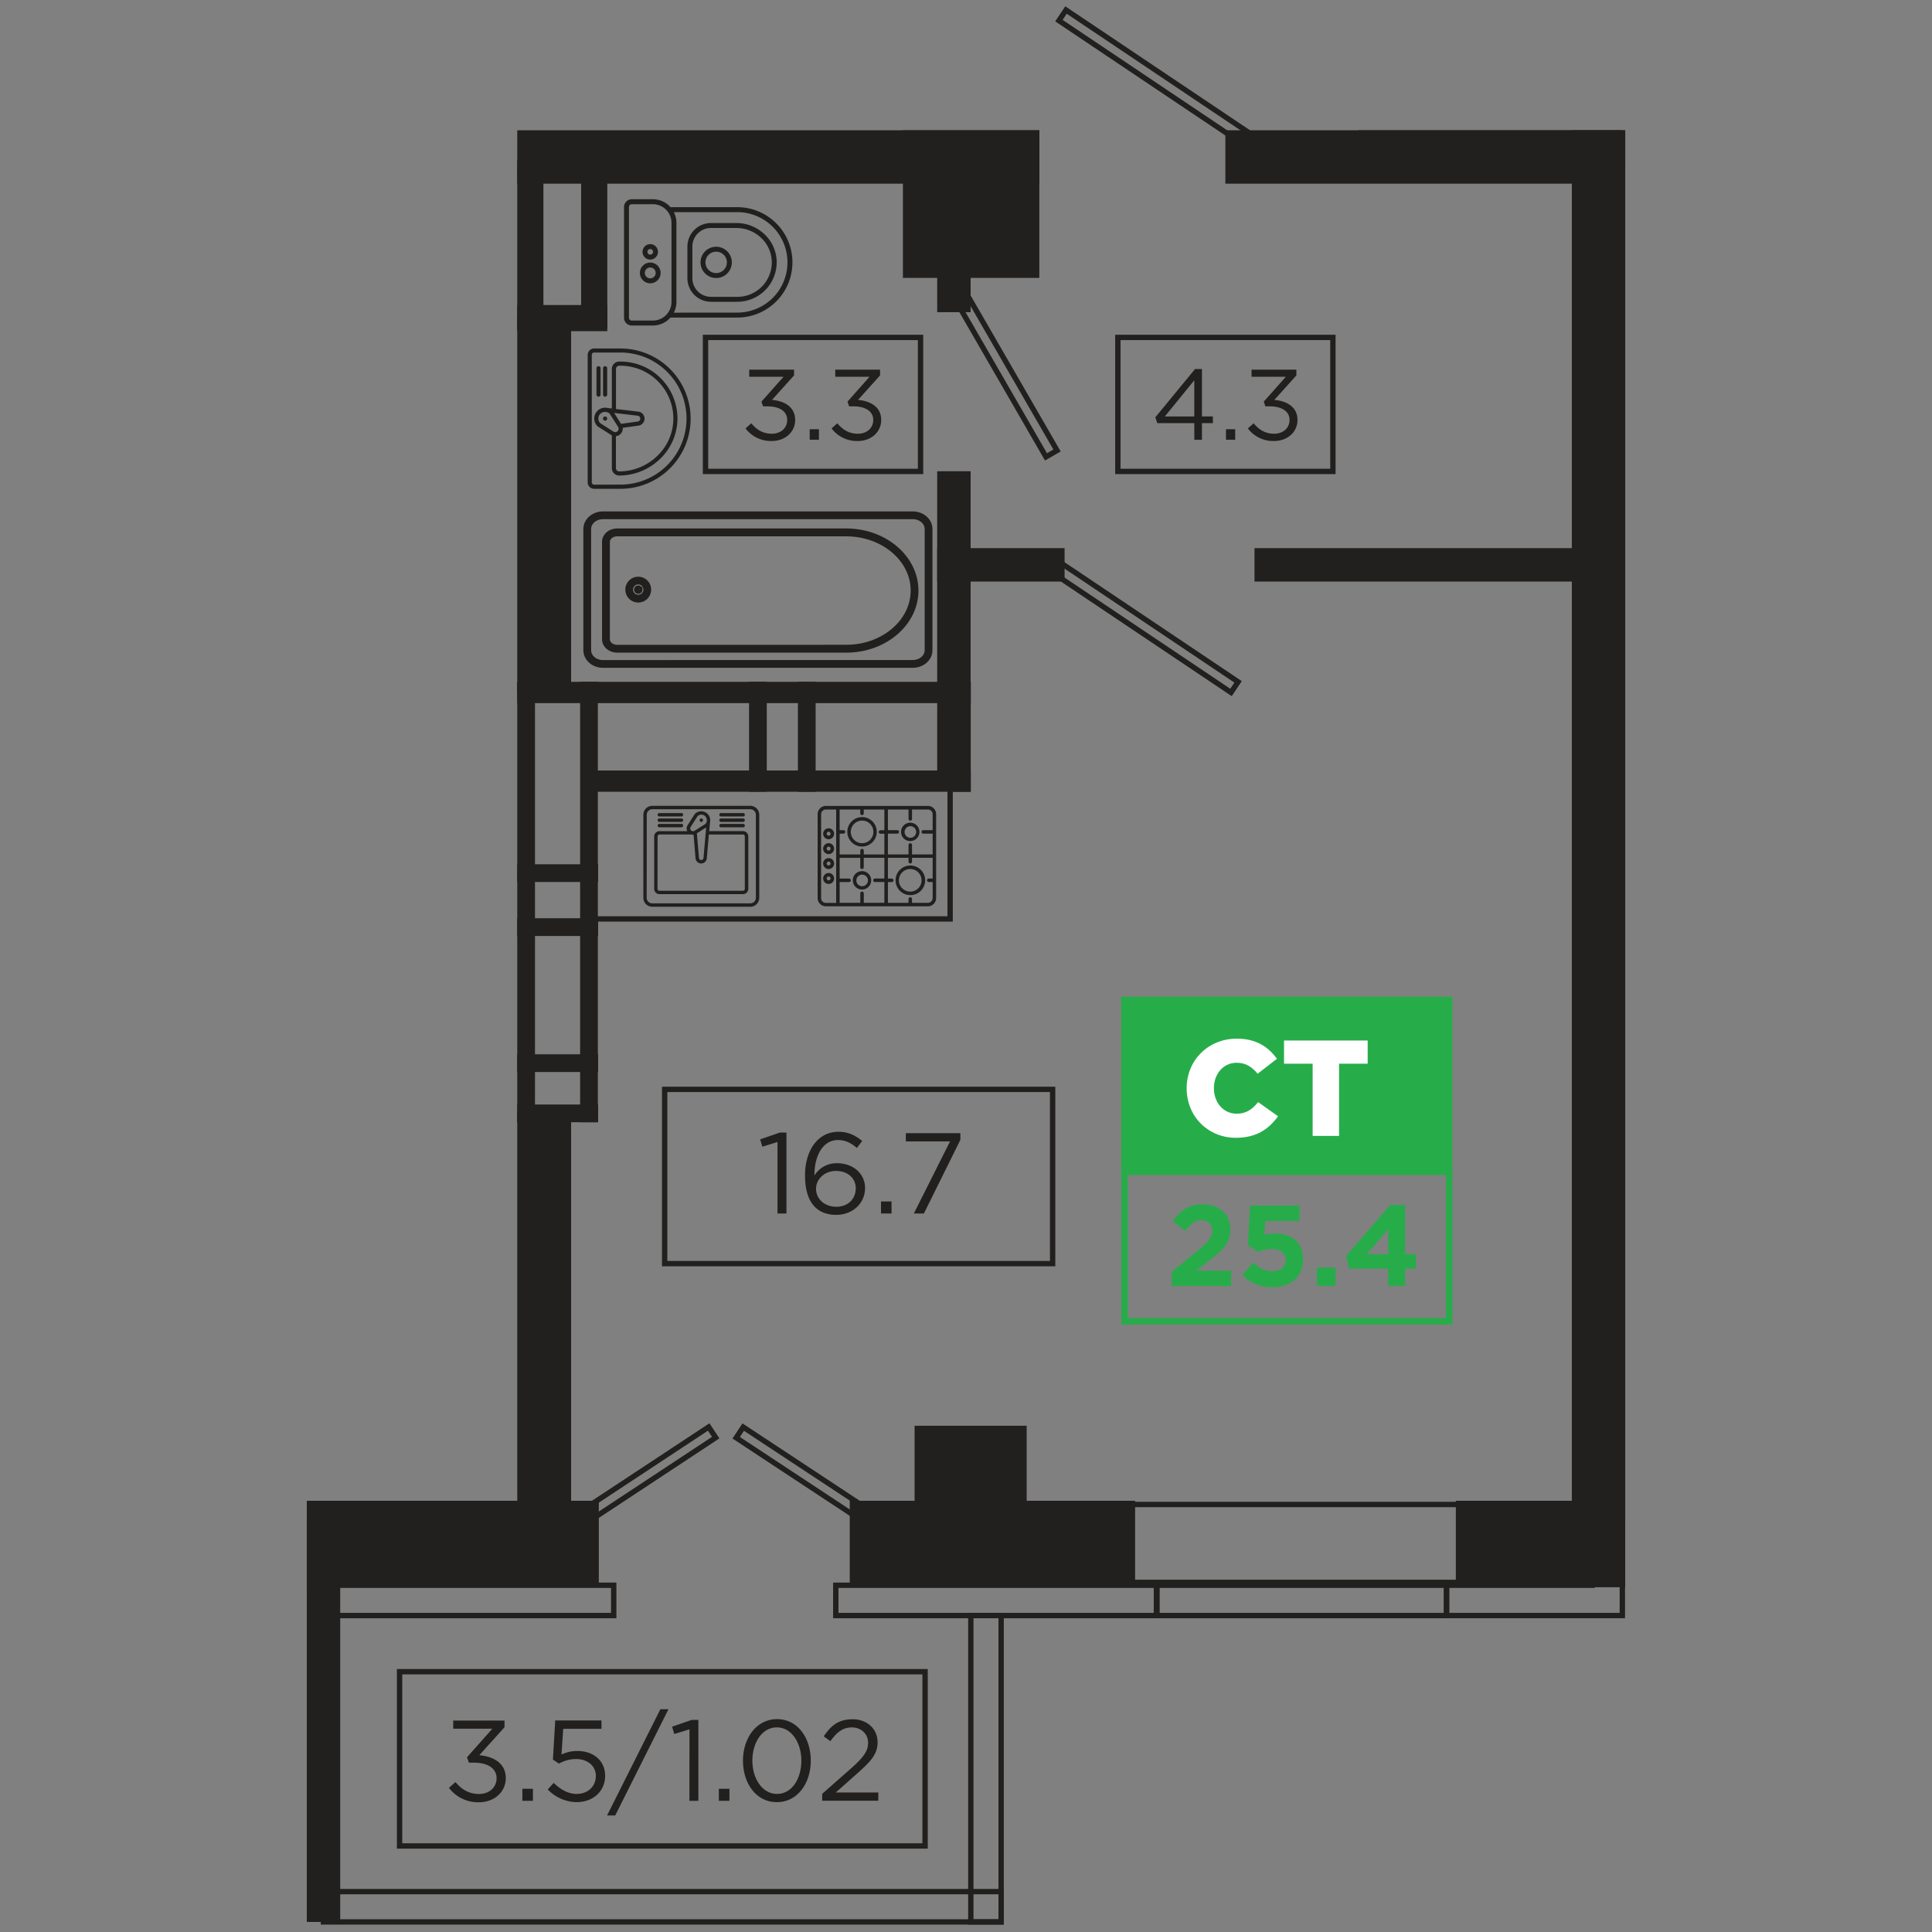 <svg id="Слой_1" data-name="Слой 1" xmlns="http://www.w3.org/2000/svg" viewBox="0 0 1000 1000"><rect x="0" y="0" width="1000" height="1000" fill="#808080" stroke="none"/><defs><style>.cls-1{fill:#21201e;}.cls-2,.cls-4,.cls-7{fill:none;}.cls-2,.cls-7{stroke:#21201e;}.cls-2,.cls-4,.cls-5,.cls-7{stroke-miterlimit:10;}.cls-2{stroke-width:2.77px;}.cls-3,.cls-5{fill:#26ad4a;}.cls-4,.cls-5{stroke:#26ad4a;stroke-width:3.29px;}.cls-6{fill:#fff;}.cls-7{stroke-width:2.76px;}</style></defs><title>2C_TIP</title><rect class="cls-1" x="158.78" y="776.8" width="151.16" height="44.75" transform="translate(468.73 1598.35) rotate(-180)"/><rect class="cls-1" x="439.82" y="776.8" width="147.7" height="44.75" transform="translate(1027.35 1598.35) rotate(-180)"/><rect class="cls-1" x="753.55" y="776.8" width="87.67" height="44.75" transform="translate(1594.76 1598.35) rotate(-180)"/><rect class="cls-1" x="267.73" y="67.43" width="270.22" height="27.64"/><rect class="cls-1" x="634.25" y="67.43" width="204.96" height="27.64"/><rect class="cls-1" x="468.24" y="412.77" width="718.32" height="27.64" transform="translate(400.81 1253.99) rotate(-90)"/><rect class="cls-1" x="415" y="314.01" width="157.48" height="17.3" transform="translate(171.08 816.4) rotate(-90)"/><rect class="cls-1" x="703.3" y="67.43" width="137.92" height="17.3"/><rect class="cls-1" x="485.09" y="283.72" width="65.94" height="17.3"/><rect class="cls-1" x="649.33" y="283.72" width="172.17" height="17.3"/><rect class="cls-1" x="453.57" y="112.76" width="80.33" height="17.3" transform="translate(372.33 615.16) rotate(-90)"/><rect class="cls-1" x="62.91" y="881.62" width="209.04" height="17.3" transform="translate(-722.83 1057.7) rotate(-90)"/><rect class="cls-1" x="231.03" y="119.74" width="86.93" height="13.54" transform="translate(147.99 401.01) rotate(-90)"/><rect class="cls-1" x="264.1" y="119.74" width="86.93" height="13.54" transform="translate(181.06 434.08) rotate(-90)"/><rect class="cls-1" x="267.73" y="157.88" width="46.6" height="13.54"/><rect class="cls-1" x="184.77" y="247.59" width="193.8" height="27.87" transform="translate(543.2 -20.15) rotate(90)"/><rect class="cls-1" x="175.52" y="668.49" width="212.31" height="27.87" transform="translate(964.1 400.76) rotate(90)"/><rect class="cls-1" x="469.43" y="376.78" width="56.89" height="9.18" transform="translate(879.24 -116.51) rotate(90)"/><rect class="cls-1" x="363.84" y="376.78" width="56.89" height="9.18" transform="translate(773.66 -10.92) rotate(90)"/><rect class="cls-1" x="389.13" y="376.78" width="56.89" height="9.18" transform="translate(798.95 -36.21) rotate(90)"/><rect class="cls-1" x="267.73" y="447.34" width="41.85" height="9.18"/><rect class="cls-1" x="267.73" y="475.28" width="41.85" height="9.18"/><rect class="cls-1" x="267.73" y="545.69" width="41.85" height="9.18"/><rect class="cls-1" x="267.73" y="571.69" width="41.85" height="9.18"/><rect class="cls-1" x="158.35" y="462.31" width="227.94" height="9.18" transform="translate(739.22 194.57) rotate(90)"/><rect class="cls-1" x="190.9" y="462.31" width="227.94" height="9.18" transform="translate(771.76 162.02) rotate(90)"/><rect class="cls-1" x="301.76" y="398.81" width="200.7" height="11.01"/><rect class="cls-1" x="267.73" y="352.92" width="234.73" height="11.01"/><path class="cls-2" d="M481.25,273.81v62.75c0,4.25-3.92,7.71-8.75,7.71H312.08c-4.82,0-8.75-3.46-8.75-7.71V273.81c0-4.25,3.92-7.71,8.75-7.71H472.5C477.32,266.1,481.25,269.56,481.25,273.81ZM472.5,343c4.14,0,7.5-2.9,7.5-6.47V273.81c0-3.57-3.37-6.47-7.5-6.47H312.08c-4.14,0-7.5,2.9-7.5,6.47v62.75c0,3.57,3.37,6.47,7.5,6.47Z"/><path class="cls-2" d="M474,305.67c0,17-16.17,30.76-36,30.76H319.38c-3.53,0-6.39-2.48-6.39-5.54V280.45c0-3.05,2.87-5.54,6.39-5.54H438C457.86,274.92,474,288.71,474,305.67Zm-36,29.46c19.16,0,34.75-13.22,34.75-29.46S457.14,276.22,438,276.22H319.38c-2.81,0-5.1,1.9-5.1,4.24v50.44c0,2.34,2.29,4.24,5.1,4.24Z"/><path class="cls-2" d="M335.65,305.19a5.3,5.3,0,1,1-5.3-5.3A5.3,5.3,0,0,1,335.65,305.19Zm-1.24,0a4.06,4.06,0,1,0-4.06,4.05A4.06,4.06,0,0,0,334.41,305.19Zm-3.28,0a.77.77,0,1,1-.77-.77A.77.77,0,0,1,331.12,305.19Zm-.3,0a.47.47,0,1,0-.47.47A.47.47,0,0,0,330.82,305.19Z"/><path class="cls-1" d="M327,168.48h10.92a12.17,12.17,0,0,0,9.16-4.16,1.28,1.28,0,0,0,.39.06h34.12a28.57,28.57,0,0,0,0-57.15H347.49a1.28,1.28,0,0,0-.39.06,12.17,12.17,0,0,0-9.16-4.16H327a4,4,0,0,0-4,4v57.32A4,4,0,0,0,327,168.48Zm21.78-6.65a12.12,12.12,0,0,0,1.34-5.54V115.34a12.12,12.12,0,0,0-1.34-5.54h32.81a26,26,0,1,1,0,52ZM327,165.92a1.45,1.45,0,0,1-1.45-1.45V107.15A1.45,1.45,0,0,1,327,105.7h10.92a9.65,9.65,0,0,1,9.64,9.64v40.94a9.65,9.65,0,0,1-9.64,9.64Z"/><path class="cls-1" d="M368,156.2h13.65A20.39,20.39,0,0,0,402,135.82q0-.5,0-1A20,20,0,0,0,395.42,121a21.19,21.19,0,0,0-14.35-5.57H368a12.21,12.21,0,0,0-12.2,12.2V144A12.21,12.21,0,0,0,368,156.2Zm0-2.56a9.65,9.65,0,0,1-9.64-9.64V127.62A9.65,9.65,0,0,1,368,118h13.11a18.64,18.64,0,0,1,12.62,4.9,17.41,17.41,0,0,1,5.72,12.06,17.83,17.83,0,0,1-17.81,18.69Z"/><path class="cls-1" d="M370.69,143.91a8.1,8.1,0,1,0-8.1-8.1A8.11,8.11,0,0,0,370.69,143.91Zm0-2.56a5.54,5.54,0,1,1,5.54-5.54A5.55,5.55,0,0,1,370.69,141.35Z"/><path class="cls-1" d="M336.57,134.36a4,4,0,1,0-4-4A4,4,0,0,0,336.57,134.36Zm0-2.56a1.45,1.45,0,1,1,1.45-1.45A1.45,1.45,0,0,1,336.57,131.8Z"/><path class="cls-1" d="M336.57,146.64a5.37,5.37,0,1,0-5.37-5.37A5.38,5.38,0,0,0,336.57,146.64Zm0-2.56a2.81,2.81,0,1,1,2.81-2.81A2.82,2.82,0,0,1,336.57,144.08Z"/><path class="cls-1" d="M307.52,253h13.64a36.31,36.31,0,0,0,0-72.62H307.52a3.34,3.34,0,0,0-3.34,3.34v65.94A3.34,3.34,0,0,0,307.52,253Zm0-2.13a1.21,1.21,0,0,1-1.21-1.21V183.68a1.21,1.21,0,0,1,1.21-1.21h13.64a34.18,34.18,0,0,1,34.18,34.18h0a34.18,34.18,0,0,1-34.18,34.18Z"/><path class="cls-1" d="M320.51,246.14A30.6,30.6,0,0,0,342.19,237a28.92,28.92,0,0,0,8.46-20.37c0-.16,0-.33,0-.49a29.52,29.52,0,0,0-29.48-29h-.65a3.83,3.83,0,0,0-3.83,3.83v20.45l-2.27-.27a5.65,5.65,0,0,0-1.12-.13h-.19a5.61,5.61,0,0,0-3.87,9.58,1.07,1.07,0,0,0,.18.15l6.93,4.41.34.19v16.94A3.83,3.83,0,0,0,320.51,246.14Zm-9.77-31.95a3.46,3.46,0,0,1,2.41-1l.9.11a3.45,3.45,0,0,1,1.54.84l4.34,6.82a1.77,1.77,0,0,1-1.74,2.7,1.06,1.06,0,0,0-.34-.09,1.79,1.79,0,0,1-.35-.17L310.66,219a3.48,3.48,0,0,1,.08-4.85Zm7.13-.46,12.26,1.44a1.52,1.52,0,0,1,0,3l-8.69,1.21ZM320.51,244a1.7,1.7,0,0,1-1.7-1.7V225.77a3.93,3.93,0,0,0,3.52-3.88,3.85,3.85,0,0,0,0-.46l8.14-1.13a3.65,3.65,0,0,0-.08-7.24l-11.56-1.36V191a1.7,1.7,0,0,1,1.7-1.7h.65a27.39,27.39,0,0,1,27.35,26.89,26.78,26.78,0,0,1-7.85,19.33A28.46,28.46,0,0,1,320.51,244Z"/><path class="cls-1" d="M314.27,216.65a1.07,1.07,0,1,1-.31-.75A1.07,1.07,0,0,1,314.27,216.65Z"/><path class="cls-1" d="M310.86,190.5v13.64a1.07,1.07,0,1,1-2.13,0V190.5a1.07,1.07,0,0,1,2.13,0Z"/><path class="cls-1" d="M314.27,190.5v13.64a1.07,1.07,0,1,1-2.13,0V190.5a1.07,1.07,0,0,1,2.13,0Z"/><rect class="cls-1" x="473.39" y="737.97" width="58.01" height="78.84" transform="translate(1004.79 1554.78) rotate(-180)"/><rect class="cls-2" x="243.22" y="775.74" width="136.67" height="6.6" transform="translate(-377.44 300.23) rotate(-33.41)"/><rect class="cls-2" x="373.15" y="770.28" width="116.84" height="6.6" transform="translate(365.94 1656.97) rotate(-146.59)"/><rect class="cls-2" x="465.65" y="186.14" width="104.82" height="6.6" transform="translate(423.09 -353.94) rotate(60)"/><rect class="cls-2" x="539.99" y="37.26" width="117.05" height="6.6" transform="translate(1072.94 407.69) rotate(-146.14)"/><rect class="cls-2" x="531.86" y="319.78" width="117.05" height="6.6" transform="translate(900.65 920.29) rotate(-146.14)"/><rect class="cls-2" x="365.17" y="174.65" width="111.31" height="69.36"/><path class="cls-1" d="M385.88,221.75l3-2.65c2.8,3.43,6.17,5.4,10.64,5.4s7.94-2.8,7.94-7.17c0-4.51-4.2-7-10.17-7h-2.33l-.83-2.44L405.55,195H387.8v-3.68H411v3L399.58,207c6.33.52,12,3.58,12,10.33,0,6.49-5.4,10.94-12.14,10.94A16.48,16.48,0,0,1,385.88,221.75Z"/><path class="cls-1" d="M419.1,222.16h4.78v5.45H419.1Z"/><path class="cls-1" d="M430.41,221.75l3-2.65c2.8,3.43,6.17,5.4,10.64,5.4s7.94-2.8,7.94-7.17c0-4.51-4.2-7-10.17-7h-2.33l-.83-2.44L450.08,195H432.33v-3.68h23.19v3L444.11,207c6.33.52,12,3.58,12,10.33,0,6.49-5.4,10.94-12.14,10.94A16.48,16.48,0,0,1,430.41,221.75Z"/><rect class="cls-2" x="578.6" y="174.65" width="111.31" height="69.36"/><path class="cls-1" d="M618.16,219H599l-1-3,20.55-25h3.58v24.55h5.66V219h-5.66v8.62h-3.94Zm0-3.42V196.84l-15.26,18.73Z"/><path class="cls-1" d="M634.57,222.16h4.77v5.45h-4.77Z"/><path class="cls-1" d="M645.88,221.75l3-2.65c2.8,3.43,6.17,5.4,10.64,5.4s7.94-2.8,7.94-7.17c0-4.51-4.21-7-10.17-7h-2.33l-.83-2.44L665.55,195H647.81v-3.68H671v3L659.58,207c6.34.52,12,3.58,12,10.33,0,6.49-5.4,10.94-12.14,10.94A16.48,16.48,0,0,1,645.88,221.75Z"/><path class="cls-1" d="M333,421.71v43a4.63,4.63,0,0,0,4.64,4.62h50.71a4.63,4.63,0,0,0,4.64-4.62v-43a4.63,4.63,0,0,0-4.64-4.62H337.6A4.63,4.63,0,0,0,333,421.71Zm1.76,0a2.87,2.87,0,0,1,2.88-2.86h50.71a2.87,2.87,0,0,1,2.88,2.86v43a2.87,2.87,0,0,1-2.88,2.86H337.6a2.87,2.87,0,0,1-2.88-2.86Z"/><path class="cls-1" d="M338.6,432.94v27.12a2.76,2.76,0,0,0,2.76,2.75h43.2a2.76,2.76,0,0,0,2.76-2.75V432.94a2.76,2.76,0,0,0-2.76-2.75H367.1l.43-4.95a4.62,4.62,0,0,0,.06-.64h0a.88.88,0,0,0,0-.15,4.59,4.59,0,0,0-1.35-3.19,4.66,4.66,0,0,0-6.56,0,.87.87,0,0,0-.12.15l-3.64,5.7a3.17,3.17,0,0,0-.2,3.09H341.36A2.76,2.76,0,0,0,338.6,432.94ZM365,422.49a2.84,2.84,0,0,1,.84,2l0,.56a2.84,2.84,0,0,1-.73,1.43l-5.64,3.57a1.46,1.46,0,0,1-2-2l3.59-5.61a2.88,2.88,0,0,1,4,.06Zm.51,5.78-1.38,15.82a1.17,1.17,0,0,1-2.33,0l-1.11-12.76Zm-25.14,4.66a1,1,0,0,1,1-1h16.5a3.2,3.2,0,0,0,.78.1l.34,0L360,444.24a2.93,2.93,0,0,0,5.84,0l1.07-12.3h17.61a1,1,0,0,1,1,1v27.12a1,1,0,0,1-1,1h-43.2a1,1,0,0,1-1-1Z"/><path class="cls-1" d="M384.56,422.59H373.29a.88.88,0,1,1,0-1.75h11.27a.88.88,0,1,1,0,1.75Z"/><path class="cls-1" d="M384.56,425.4H373.29a.88.88,0,1,1,0-1.75h11.27a.88.88,0,1,1,0,1.75Z"/><path class="cls-1" d="M384.56,428.2H373.29a.88.88,0,1,1,0-1.75h11.27a.88.88,0,1,1,0,1.75Z"/><path class="cls-1" d="M352.63,422.59H341.36a.88.88,0,1,1,0-1.75h11.27a.88.88,0,1,1,0,1.75Z"/><path class="cls-1" d="M352.63,425.4H341.36a.88.88,0,1,1,0-1.75h11.27a.88.88,0,1,1,0,1.75Z"/><path class="cls-1" d="M352.63,428.2H341.36a.88.88,0,1,1,0-1.75h11.27a.88.88,0,1,1,0,1.75Z"/><path class="cls-1" d="M363,425.4a.88.88,0,1,1,.62-.26A.88.88,0,0,1,363,425.4Z"/><path class="cls-1" d="M480.29,417.14H427.46a4.28,4.28,0,0,0-4.26,4.28v43.4a4.28,4.28,0,0,0,4.26,4.28h52.82a4.28,4.28,0,0,0,4.26-4.28v-43.4A4.28,4.28,0,0,0,480.29,417.14Zm-43.7,12.54h-2V419h10.68v2a.9.9,0,1,0,1.8,0v-2h10.68v10.73h-2a.9.9,0,0,0,0,1.81h2v10.73H447.09v-2a.9.9,0,1,0-1.8,0v2H434.6V431.49h2a.9.9,0,0,0,0-1.81Zm-2,14.35h10.68v4.88a.9.9,0,1,0,1.8,0V444h10.68v10.73h-4.86a.9.9,0,0,0,0,1.81h4.86v10.73H447.09v-4.88a.9.9,0,1,0-1.8,0v4.88H434.6V456.56h4.86a.9.9,0,0,0,0-1.81H434.6Zm48.14-22.6v8.26h-4.86a.9.9,0,0,0,0,1.81h4.86v10.73H472.06v-4.88a.9.9,0,1,0-1.8,0v4.88H459.58V431.49h4.86a.9.9,0,0,0,0-1.81h-4.86V419h10.68v4.88a.9.9,0,1,0,1.8,0V419h8.22A2.47,2.47,0,0,1,482.75,421.42Zm-2.46,45.87h-8.22v-2a.9.9,0,1,0-1.8,0v2H459.58V456.56h2a.9.9,0,0,0,0-1.81h-2V444h10.68v2a.9.9,0,1,0,1.8,0v-2h10.68v10.73h-2a.9.9,0,0,0,0,1.81h2v8.26A2.47,2.47,0,0,1,480.29,467.29ZM427.46,419h5.34v48.34h-5.34a2.47,2.47,0,0,1-2.46-2.47v-43.4A2.47,2.47,0,0,1,427.46,419Z"/><path class="cls-1" d="M471.16,463.31a7.66,7.66,0,1,0-7.62-7.66A7.65,7.65,0,0,0,471.16,463.31Zm0-1.81a5.85,5.85,0,1,1,5.82-5.85A5.84,5.84,0,0,1,471.16,461.51Z"/><path class="cls-1" d="M438.57,430.58a7.62,7.62,0,1,0,7.62-7.66A7.65,7.65,0,0,0,438.57,430.58Zm7.62-5.85a5.85,5.85,0,1,1-5.82,5.85A5.84,5.84,0,0,1,446.19,424.74Z"/><path class="cls-1" d="M446.19,450.9a4.76,4.76,0,1,0,4.74,4.76A4.76,4.76,0,0,0,446.19,450.9Zm0,1.81a3,3,0,1,1-2.94,3A3,3,0,0,1,446.19,452.71Z"/><path class="cls-1" d="M471.16,425.82a4.76,4.76,0,1,0,4.74,4.76A4.76,4.76,0,0,0,471.16,425.82Zm0,1.81a3,3,0,1,1-2.94,3A3,3,0,0,1,471.16,427.63Z"/><path class="cls-1" d="M428.9,444.15a2.83,2.83,0,1,0,2.82,2.83A2.83,2.83,0,0,0,428.9,444.15Zm0,1.81a1,1,0,1,1-1,1A1,1,0,0,1,428.9,446Z"/><path class="cls-1" d="M428.9,451.86a2.83,2.83,0,1,0,2.82,2.83A2.83,2.83,0,0,0,428.9,451.86Zm0,1.81a1,1,0,1,1-1,1A1,1,0,0,1,428.9,453.67Z"/><path class="cls-1" d="M428.9,428.72a2.83,2.83,0,1,0,2.82,2.83A2.83,2.83,0,0,0,428.9,428.72Zm0,1.81a1,1,0,1,1-1,1A1,1,0,0,1,428.9,430.52Z"/><path class="cls-1" d="M428.9,436.43a2.83,2.83,0,1,0,2.82,2.83A2.83,2.83,0,0,0,428.9,436.43Zm0,1.81a1,1,0,1,1-1,1A1,1,0,0,1,428.9,438.24Z"/><rect class="cls-2" x="344.03" y="563.86" width="200.81" height="90.19"/><path class="cls-1" d="M402.43,591.09l-7.84,2.44-1.13-3.8,10.16-3.51h3.45v41.89h-4.64Z"/><path class="cls-1" d="M416.68,608.39c0-12.66,6.42-22.58,17.29-22.58,5,0,8.67,1.78,12.3,4.75l-2.73,3.62c-3.09-2.61-6-4.1-9.81-4.1-7.48,0-12.18,7.54-12.18,18.18v.17a13.47,13.47,0,0,1,11.82-6.35c7.72,0,14.38,5,14.38,12.89s-6.48,13.84-14.91,13.84C423.51,628.82,416.68,623.17,416.68,608.39ZM442.94,615c0-5.11-4.16-8.92-10.16-8.92-6.24,0-10.4,4.46-10.4,9.21,0,5.29,4.4,9.33,10.52,9.33S442.94,620.44,442.94,615Z"/><path class="cls-1" d="M456,621.87h5.46v6.24H456Z"/><path class="cls-1" d="M491.74,590.79H468.86v-4.27h28.22V590L478.2,628.11H473Z"/><path class="cls-3" d="M606.45,658.33,620.29,647c5.17-4.28,7.19-6.53,7.19-10s-2.32-5.4-5.58-5.4-5.41,1.78-8.5,5.58L607,632c4.1-5.59,8.08-8.62,15.5-8.62,8.62,0,14.32,5,14.32,13,0,6.95-3.56,10.4-10.93,16.1l-6.77,5.23h18.12v7.9H606.45Z"/><path class="cls-3" d="M643.08,660.06l5.52-6.59c3.15,2.85,6.24,4.51,9.92,4.51,4.28,0,7-2.08,7-5.88,0-3.56-3-5.64-7.37-5.64a17.89,17.89,0,0,0-6.95,1.55l-5.29-3.51L647.06,624h25.55v8H654.9l-.48,7.19a20.13,20.13,0,0,1,5.47-.72c8.08,0,14.55,3.92,14.55,13.43,0,8.79-6.24,14.37-15.8,14.37A21.37,21.37,0,0,1,643.08,660.06Z"/><path class="cls-3" d="M681.61,656.08h9.62v9.51h-9.62Z"/><path class="cls-3" d="M718.55,656.61H698.24l-1.49-6.48,22.81-26.44h7.72v25.49h5.58v7.43h-5.58v9h-8.74Zm0-7.43V636.23L707.5,649.18Z"/><rect class="cls-4" x="582.07" y="517.57" width="168.04" height="166.33"/><rect class="cls-5" x="581.95" y="517.57" width="168.04" height="88.99"/><path class="cls-6" d="M614.21,563.26c0-14.38,11.07-25.66,26-25.66,10.08,0,16.36,4.37,20.73,10.43l-10,7.76c-2.82-3.53-6.14-5.71-10.86-5.71-6.91,0-11.77,5.85-11.77,13.18s4.86,13.19,11.77,13.19c5.14,0,8.18-2.4,11.14-6l10.3,7.33c-4.66,6.41-10.93,11.14-21.86,11.14C625.56,588.93,614.21,578.14,614.21,563.26Z"/><path class="cls-6" d="M679.42,550.57H664.61v-12H707.9v12H693.1v37.37H679.42Z"/><rect class="cls-2" x="206.82" y="865.27" width="272" height="90.19"/><path class="cls-1" d="M232.38,925.38l3.38-3c3.21,3.92,7.08,6.18,12.18,6.18s9.09-3.21,9.09-8.2c0-5.17-4.81-8-11.65-8h-2.67l-1-2.79,13.13-14.79H234.58v-4.22h26.56V894l-13.07,14.5c7.24.59,13.72,4.1,13.72,11.82,0,7.42-6.18,12.53-13.9,12.53A18.86,18.86,0,0,1,232.38,925.38Z"/><path class="cls-1" d="M270.38,925.86h5.46v6.24h-5.46Z"/><path class="cls-1" d="M283.5,926.21l3.09-3.38c3.62,3.5,7.6,5.7,11.82,5.7,5.94,0,10-3.92,10-9.33,0-5.17-4.28-8.73-10.34-8.73a18,18,0,0,0-8.73,2.37l-3.15-2.08,1.19-20.26h23.94v4.33H291.52l-.89,13.31a18.83,18.83,0,0,1,8.2-1.84c8.08,0,14.38,4.81,14.38,12.83s-6.18,13.66-14.85,13.66A21.21,21.21,0,0,1,283.5,926.21Z"/><path class="cls-1" d="M341.81,884.69H346l-27.57,55h-4.22Z"/><path class="cls-1" d="M356.88,895.09,349,897.52l-1.13-3.8,10.16-3.51h3.45V932.1h-4.64Z"/><path class="cls-1" d="M372.08,925.86h5.47v6.24h-5.47Z"/><path class="cls-1" d="M384.55,911.31c0-11.65,6.95-21.51,17.64-21.51s17.47,9.74,17.47,21.51-6.89,21.5-17.59,21.5S384.55,923.07,384.55,911.31Zm30.24,0c0-9.09-5-17.23-12.71-17.23s-12.66,8-12.66,17.23c0,9.09,5,17.23,12.77,17.23S414.79,920.51,414.79,911.31Z"/><path class="cls-1" d="M425.57,928.48l15.09-13.31c6.41-5.64,8.67-8.92,8.67-13.07,0-4.87-3.86-8-8.37-8-4.75,0-7.85,2.5-11.17,7.13l-3.44-2.5c3.74-5.58,7.66-8.85,15-8.85,7.48,0,12.89,5,12.89,11.88,0,6.06-3.27,9.74-10.52,16.16l-11.11,9.86h22v4.28H425.57Z"/><rect class="cls-1" x="467.35" y="67.43" width="70.6" height="76.41"/><rect class="cls-2" x="581.95" y="778.72" width="176.02" height="40.32"/><rect class="cls-2" x="172.5" y="820.52" width="145.16" height="15.69"/><rect class="cls-2" x="432.6" y="820.52" width="165.96" height="15.69"/><rect class="cls-2" x="598.87" y="820.52" width="149.86" height="15.69"/><polygon class="cls-2" points="832.8 643.08 839.73 643.08 824.04 643.08 824.04 657.53 824.04 820.52 748.73 820.52 748.73 836.21 839.73 836.21 839.73 833.72 839.73 820.52 839.73 657.53 832.8 657.53 832.8 643.08"/><rect class="cls-2" x="167.43" y="979.1" width="350.77" height="15.69"/><rect class="cls-7" x="431.07" y="907.65" width="158.57" height="15.69" transform="translate(-405.15 1425.86) rotate(-90)"/><polyline class="cls-2" points="301.76 475.64 491.78 475.64 491.78 404.25"/></svg>